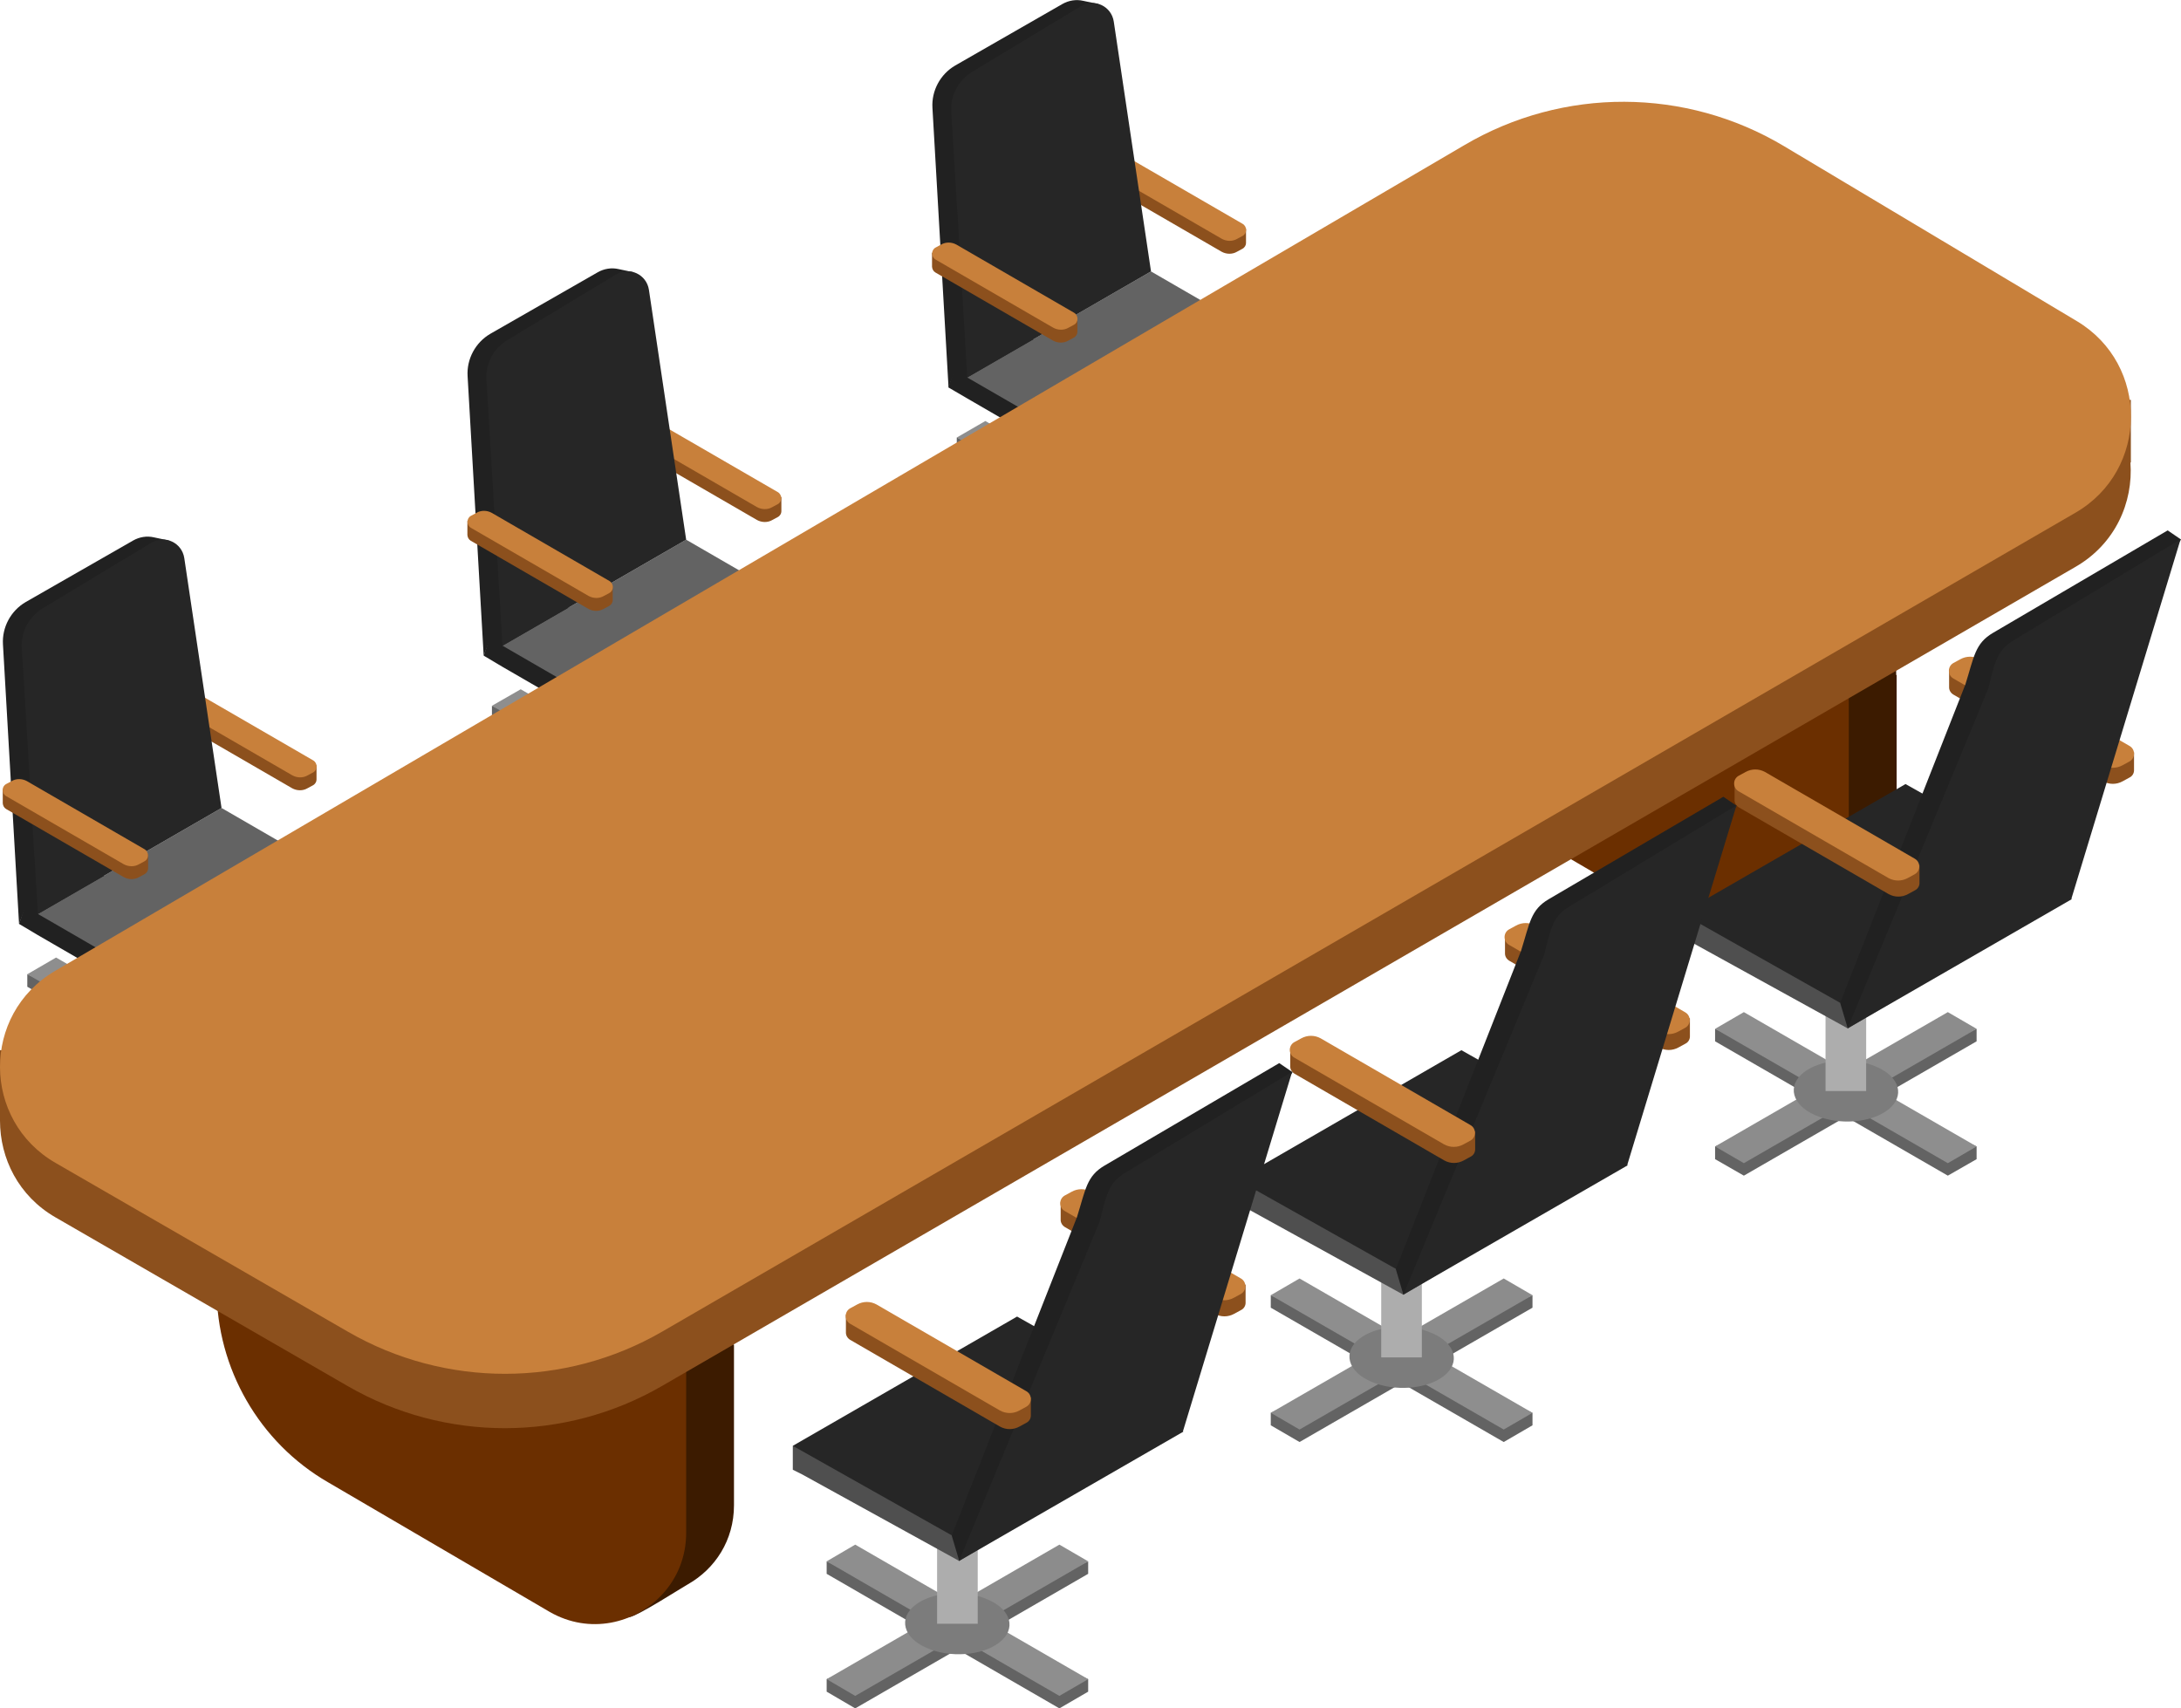 <?xml version="1.0" encoding="UTF-8"?>
<svg id="_レイヤー_2" data-name="レイヤー 2" xmlns="http://www.w3.org/2000/svg" viewBox="0 0 103.08 80.75">
  <defs>
    <style>
      .cls-1 {
        fill: #4f4f4f;
      }

      .cls-1, .cls-2, .cls-3, .cls-4, .cls-5, .cls-6, .cls-7, .cls-8, .cls-9, .cls-10, .cls-11, .cls-12 {
        stroke-width: 0px;
      }

      .cls-2 {
        fill: #636363;
      }

      .cls-3 {
        fill: #262626;
      }

      .cls-4 {
        fill: #3c1b00;
      }

      .cls-5 {
        fill: #212121;
      }

      .cls-6 {
        fill: #adadad;
      }

      .cls-7 {
        fill: #c8803b;
      }

      .cls-8 {
        fill: #8c501d;
      }

      .cls-9 {
        fill: #8e8e8e;
      }

      .cls-10 {
        fill: #8c8c8c;
      }

      .cls-11 {
        fill: #7c7c7c;
      }

      .cls-12 {
        fill: #6b2f00;
      }
    </style>
  </defs>
  <g id="_レイヤー_1-2" data-name="レイヤー 1">
    <g>
      <g>
        <g>
          <polygon class="cls-2" points="13.65 46.64 2.65 52.99 1.29 52.2 1.29 51.61 13.65 46.05 13.65 46.64"/>
          <polygon class="cls-2" points="1.29 46.64 12.29 52.99 13.65 52.2 13.65 51.61 1.29 46.05 1.29 46.64"/>
          <polygon class="cls-10" points="13.65 46.05 2.65 52.4 1.29 51.61 12.29 45.26 13.65 46.05"/>
          <polygon class="cls-9" points="1.29 46.05 12.29 52.4 13.65 51.61 2.65 45.26 1.29 46.05"/>
          <path class="cls-11" d="M9.47,49.87c.8-.63.56-1.54-.54-2.02-1.1-.49-2.65-.37-3.45.26-.8.63-.56,1.54.54,2.02,1.1.49,2.65.37,3.45-.26Z"/>
          <path class="cls-6" d="M8.25,49.33c.31-.25.22-.6-.21-.79s-1.03-.14-1.34.1c-.31.25-.22.6.21.79.43.19,1.03.14,1.34-.1Z"/>
          <rect class="cls-6" x="6.51" y="44.36" width="1.92" height="4.63"/>
        </g>
        <path class="cls-8" d="M8.57,33.31c.22-.1.47-.1.67.02l2.18,1.26,3.54,1.59v.67h0c0,.1-.06.21-.17.27l-.26.14c-.22.13-.5.12-.72,0l-5.56-3.22c-.1-.06-.15-.16-.16-.27h0v-.67l.47.21Z"/>
        <path class="cls-7" d="M14.8,36.51l-.26.14c-.22.13-.5.12-.72,0l-5.56-3.22c-.22-.13-.22-.45,0-.57l.26-.14c.22-.13.5-.12.72,0l5.56,3.22c.22.13.22.45,0,.57Z"/>
        <polygon class="cls-5" points="16.26 42.54 7.58 47.55 1.79 44.2 .9 43.67 1.68 41.36 16.26 41.54 16.26 42.54"/>
        <path class="cls-5" d="M7.98,25.54L.9,43.67.14,30.46c-.05-.81.37-1.59,1.07-2l5.08-2.91c.3-.17.65-.23.99-.15l.71.15Z"/>
        <polygon class="cls-2" points="16.26 41.54 7.58 46.55 1.79 43.2 10.47 38.19 16.26 41.54"/>
        <path class="cls-3" d="M10.47,38.19l-8.68,5.01-.76-12.57c-.05-.76.33-1.47.98-1.87l5.15-3.11c.63-.38,1.44,0,1.55.73l1.76,11.81Z"/>
        <path class="cls-8" d="M.61,37.51c.22-.1.47-.1.67.02l2.18,1.26,3.54,1.59v.67h0c0,.1-.06.21-.17.27l-.26.14c-.22.13-.5.12-.72,0l-5.56-3.22c-.1-.06-.15-.16-.16-.27h0v-.67l.47.21Z"/>
        <path class="cls-7" d="M6.83,40.71l-.26.14c-.22.13-.5.12-.72,0l-5.56-3.22c-.22-.13-.22-.45,0-.57l.26-.14c.22-.13.5-.12.72,0l5.56,3.22c.22.13.22.45,0,.57Z"/>
      </g>
      <g>
        <g>
          <polygon class="cls-2" points="35.61 33.96 24.61 40.31 23.25 39.52 23.25 38.93 35.61 33.36 35.61 33.96"/>
          <polygon class="cls-2" points="23.25 33.96 34.26 40.31 35.61 39.52 35.61 38.93 23.25 33.36 23.25 33.96"/>
          <polygon class="cls-10" points="35.61 33.36 24.61 39.72 23.25 38.93 34.26 32.58 35.61 33.36"/>
          <polygon class="cls-9" points="23.25 33.36 34.26 39.72 35.61 38.93 24.61 32.58 23.25 33.36"/>
          <path class="cls-11" d="M31.43,37.19c.8-.63.56-1.54-.54-2.02-1.1-.49-2.65-.37-3.45.26-.8.63-.56,1.54.54,2.02,1.1.49,2.65.37,3.45-.26Z"/>
          <path class="cls-6" d="M30.21,36.65c.31-.25.22-.6-.21-.79s-1.03-.14-1.34.1c-.31.25-.22.6.21.79.43.19,1.03.14,1.34-.1Z"/>
          <rect class="cls-6" x="28.47" y="31.68" width="1.92" height="4.63"/>
        </g>
        <path class="cls-8" d="M30.54,20.63c.22-.1.47-.1.67.02l2.18,1.26,3.54,1.59v.67h0c0,.1-.06.21-.17.27l-.26.14c-.22.13-.5.12-.72,0l-5.56-3.22c-.1-.06-.15-.16-.16-.27h0v-.67l.47.21Z"/>
        <path class="cls-7" d="M36.76,23.83l-.26.14c-.22.13-.5.12-.72,0l-5.56-3.22c-.22-.13-.22-.45,0-.57l.26-.14c.22-.13.5-.12.72,0l5.56,3.22c.22.13.22.45,0,.57Z"/>
        <polygon class="cls-5" points="38.22 29.86 29.54 34.87 23.75 31.52 22.86 30.99 23.64 28.68 38.22 28.86 38.22 29.86"/>
        <path class="cls-5" d="M29.94,12.86l-7.08,18.13-.76-13.21c-.05-.81.37-1.59,1.07-2l5.08-2.91c.3-.17.65-.23.99-.15l.71.15Z"/>
        <polygon class="cls-2" points="38.22 28.86 29.54 33.87 23.75 30.52 32.43 25.51 38.22 28.86"/>
        <path class="cls-3" d="M32.43,25.51l-8.68,5.01-.76-12.57c-.05-.76.33-1.47.98-1.87l5.15-3.11c.63-.38,1.44,0,1.55.73l1.76,11.81Z"/>
        <path class="cls-8" d="M22.57,24.83c.22-.1.47-.1.67.02l2.18,1.26,3.54,1.59v.67h0c0,.1-.06.21-.17.27l-.26.14c-.22.13-.5.12-.72,0l-5.56-3.22c-.1-.06-.15-.16-.16-.27h0v-.67l.47.21Z"/>
        <path class="cls-7" d="M28.8,28.03l-.26.14c-.22.13-.5.12-.72,0l-5.56-3.22c-.22-.13-.22-.45,0-.57l.26-.14c.22-.13.5-.12.72,0l5.56,3.22c.22.13.22.45,0,.57Z"/>
      </g>
      <g>
        <g>
          <polygon class="cls-2" points="57.58 21.28 46.57 27.63 45.22 26.84 45.22 26.25 57.58 20.68 57.58 21.28"/>
          <polygon class="cls-2" points="45.22 21.28 56.22 27.63 57.58 26.84 57.58 26.25 45.22 20.68 45.22 21.28"/>
          <polygon class="cls-10" points="57.58 20.68 46.57 27.04 45.22 26.25 56.22 19.9 57.58 20.68"/>
          <polygon class="cls-9" points="45.22 20.68 56.22 27.04 57.58 26.25 46.57 19.9 45.22 20.68"/>
          <path class="cls-11" d="M53.39,24.51c.8-.63.56-1.54-.54-2.02-1.1-.49-2.65-.37-3.45.26-.8.63-.56,1.54.54,2.02,1.1.49,2.65.37,3.45-.26Z"/>
          <path class="cls-6" d="M52.17,23.97c.31-.25.22-.6-.21-.79-.43-.19-1.03-.14-1.34.1-.31.25-.22.6.21.79.43.19,1.03.14,1.34-.1Z"/>
          <rect class="cls-6" x="50.44" y="19" width="1.92" height="4.63"/>
        </g>
        <path class="cls-8" d="M52.5,7.95c.22-.1.47-.1.67.02l2.18,1.26,3.54,1.59v.67h0c0,.1-.06.21-.17.27l-.26.14c-.22.13-.5.12-.72,0l-5.56-3.22c-.1-.06-.15-.16-.16-.27h0v-.67l.47.21Z"/>
        <path class="cls-7" d="M58.73,11.15l-.26.14c-.22.13-.5.12-.72,0l-5.56-3.22c-.22-.13-.22-.45,0-.57l.26-.14c.22-.13.5-.12.72,0l5.56,3.22c.22.13.22.45,0,.57Z"/>
        <polygon class="cls-5" points="60.19 17.18 51.51 22.19 45.71 18.83 44.82 18.31 45.6 16 60.19 16.18 60.19 17.18"/>
        <path class="cls-5" d="M51.91.18l-7.08,18.13-.76-13.21c-.05-.81.37-1.59,1.07-2L50.21.19c.3-.17.65-.23.99-.15l.71.15Z"/>
        <polygon class="cls-2" points="60.19 16.18 51.51 21.19 45.71 17.84 54.4 12.83 60.19 16.18"/>
        <path class="cls-3" d="M54.4,12.83l-8.68,5.01-.76-12.57c-.05-.76.33-1.47.98-1.87l5.15-3.11c.63-.38,1.44,0,1.55.73l1.76,11.81Z"/>
        <path class="cls-8" d="M44.53,12.15c.22-.1.47-.1.67.02l2.18,1.26,3.54,1.59v.67h0c0,.1-.06.21-.17.27l-.26.14c-.22.13-.5.12-.72,0l-5.56-3.22c-.1-.06-.15-.16-.16-.27h0v-.67l.47.21Z"/>
        <path class="cls-7" d="M50.76,15.35l-.26.14c-.22.13-.5.12-.72,0l-5.56-3.22c-.22-.13-.22-.45,0-.57l.26-.14c.22-.13.5-.12.72,0l5.56,3.22c.22.13.22.45,0,.57Z"/>
      </g>
      <g>
        <g>
          <path class="cls-4" d="M34.69,63.56v7.59c0,1.66-.9,3.01-2.17,3.73-.37.21-2.31,1.46-2.74,1.55-1,.23-.55-.97-1.56-1.55l-.48-.27h.06c.55,0,1.1-.23,1.5-.62.29-.27.65-.77.65-1.52v-7.6c0-2.98-1.61-5.77-4.19-7.26l-10.47-6.12c-.33-.2-.69-.3-1.07-.3-.64,0-1.32.32-1.74.88v-.04c0-1.14-.93-1.59-.23-2.33.38-.43,2.19-1.32,2.71-1.56,1.2-.57,2.66-.6,3.97.16l10.48,6.13c3.24,1.88,5.26,5.35,5.26,9.14Z"/>
          <path class="cls-12" d="M27.17,55.72l-10.47-6.12c-1.01-.58-2.1-.71-3.09-.46-1.85.4-3.37,2.02-3.37,4.19v7.6c0,3.75,2.02,7.26,5.26,9.13l10.48,6.13c1.88,1.08,4.05.56,5.34-.85.68-.74,1.11-1.74,1.11-2.88v-7.6c0-3.79-2.01-7.26-5.26-9.14Z"/>
        </g>
        <g>
          <path class="cls-4" d="M89.64,31.9v7.59c0,1.66-.9,3.01-2.17,3.73-.37.21-2.31,1.46-2.74,1.55-1,.23-.55-.97-1.56-1.55l-.48-.27h.06c.55,0,1.1-.23,1.5-.62.29-.27.65-.77.65-1.52v-7.6c0-2.98-1.61-5.77-4.19-7.26l-10.47-6.12c-.33-.2-.69-.3-1.07-.3-.64,0-1.32.32-1.74.88v-.04c0-1.14-.93-1.59-.23-2.33.38-.43,2.19-1.32,2.71-1.56,1.2-.57,2.66-.6,3.97.16l10.48,6.13c3.24,1.88,5.26,5.35,5.26,9.14Z"/>
          <path class="cls-12" d="M82.12,24.06l-10.47-6.12c-1.01-.58-2.1-.71-3.09-.46-1.85.4-3.37,2.02-3.37,4.19v7.6c0,3.75,2.02,7.26,5.26,9.12l10.48,6.13c1.88,1.08,4.05.56,5.34-.85.68-.74,1.11-1.74,1.11-2.88v-7.6c0-3.79-2.01-7.26-5.26-9.14Z"/>
        </g>
        <path class="cls-8" d="M100.71,18.9h-1.21c-.37-.44-.81-.84-1.34-1.16l-13.84-8.27c-4.65-2.78-10.44-2.8-15.11-.05L2.59,48.46c-.55.32-1,.73-1.37,1.18H0v3.33h0c0,1.78.87,3.56,2.62,4.57l13.82,7.98c4.59,2.65,10.26,2.65,14.85-.01L98.1,26.79c1.87-1.08,2.73-3.04,2.59-4.93h.02v-2.96Z"/>
        <path class="cls-7" d="M2.63,54.97l13.82,7.98c4.59,2.65,10.26,2.65,14.85-.01L98.1,24.23c3.46-2.01,3.49-7,.06-9.05l-13.84-8.27c-4.65-2.78-10.44-2.8-15.11-.05L2.59,45.9c-3.47,2.04-3.45,7.06.04,9.07Z"/>
      </g>
      <g>
        <polygon class="cls-2" points="93.42 49.22 82.42 55.57 81.06 54.79 81.06 54.19 93.42 48.63 93.42 49.22"/>
        <polygon class="cls-2" points="81.06 49.22 92.06 55.57 93.42 54.79 93.42 54.19 81.06 48.63 81.06 49.22"/>
        <polygon class="cls-10" points="93.42 48.63 82.42 54.98 81.06 54.19 92.06 47.84 93.42 48.63"/>
        <polygon class="cls-9" points="81.06 48.63 92.06 54.98 93.42 54.19 82.42 47.84 81.06 48.63"/>
        <path class="cls-11" d="M89.24,52.45c.8-.63.56-1.54-.54-2.02-1.1-.49-2.65-.37-3.45.26-.8.63-.56,1.54.54,2.02,1.1.49,2.65.37,3.45-.26Z"/>
        <rect class="cls-6" x="86.28" y="46.94" width="1.92" height="4.63"/>
        <polygon class="cls-1" points="97.57 42.5 87.33 48.61 79.91 44.52 79.47 44.3 79.47 43.17 97.57 41.28 97.57 42.5"/>
        <polygon class="cls-3" points="97.57 41.28 86.97 47.4 79.47 43.17 90.06 37.06 97.57 41.28"/>
        <path class="cls-8" d="M92.71,31.91c.27-.13.59-.13.86.02l2.78,1.61,4.51,2.02v.85h0c0,.13-.07.27-.21.34l-.33.18c-.29.16-.63.16-.92,0l-7.08-4.1c-.13-.08-.2-.21-.2-.34h0v-.85l.6.27Z"/>
        <path class="cls-7" d="M100.65,35.99l-.33.18c-.29.16-.63.16-.92,0l-7.08-4.1c-.28-.16-.28-.57,0-.73l.33-.18c.29-.16.63-.16.92,0l7.08,4.1c.28.16.28.57,0,.73Z"/>
        <path class="cls-5" d="M103.08,25.5l-15.75,23.11-.36-1.21,5.92-15.05c.41-1.3.45-1.94,1.31-2.44l8.25-4.84.63.43Z"/>
        <path class="cls-3" d="M97.92,42.5l-10.6,6.11,6.65-16.06c.31-1.23.4-1.8,1.19-2.28l7.9-4.78-5.16,16.99Z"/>
        <path class="cls-8" d="M82.57,37.24c.27-.13.59-.13.86.02l2.78,1.61,4.51,2.02v.85h0c0,.13-.07.27-.21.34l-.33.18c-.29.16-.63.16-.92,0l-7.08-4.1c-.13-.08-.2-.21-.2-.34h0v-.85l.6.27Z"/>
        <path class="cls-7" d="M90.5,41.32l-.33.18c-.29.16-.63.16-.92,0l-7.08-4.1c-.28-.16-.28-.57,0-.73l.33-.18c.29-.16.63-.16.92,0l7.08,4.1c.28.16.28.57,0,.73Z"/>
      </g>
      <g>
        <polygon class="cls-2" points="72.43 61.81 61.42 68.16 60.06 67.37 60.06 66.78 72.43 61.22 72.43 61.81"/>
        <polygon class="cls-2" points="60.06 61.81 71.07 68.16 72.43 67.37 72.43 66.78 60.06 61.22 60.06 61.81"/>
        <polygon class="cls-10" points="72.43 61.22 61.42 67.57 60.06 66.78 71.07 60.43 72.43 61.22"/>
        <polygon class="cls-9" points="60.06 61.22 71.07 67.57 72.43 66.78 61.42 60.43 60.06 61.22"/>
        <path class="cls-11" d="M68.24,65.04c.8-.63.56-1.54-.54-2.02-1.1-.49-2.65-.37-3.45.26-.8.63-.56,1.54.54,2.02,1.1.49,2.65.37,3.45-.26Z"/>
        <rect class="cls-6" x="65.28" y="59.53" width="1.92" height="4.63"/>
        <polygon class="cls-1" points="76.57 55.08 66.33 61.2 58.91 57.11 58.47 56.88 58.47 55.76 76.57 53.87 76.57 55.08"/>
        <polygon class="cls-3" points="76.57 53.87 65.98 59.98 58.47 55.76 69.07 49.64 76.57 53.87"/>
        <path class="cls-8" d="M71.72,44.49c.27-.13.59-.13.86.02l2.78,1.61,4.51,2.02v.85h0c0,.13-.07.27-.21.34l-.33.18c-.29.16-.63.16-.92,0l-7.08-4.1c-.13-.08-.2-.21-.2-.34h0v-.85l.6.27Z"/>
        <path class="cls-7" d="M79.65,48.58l-.33.18c-.29.16-.63.16-.92,0l-7.08-4.1c-.28-.16-.28-.57,0-.73l.33-.18c.29-.16.63-.16.92,0l7.08,4.1c.28.16.28.57,0,.73Z"/>
        <path class="cls-5" d="M82.08,38.09l-15.75,23.11-.36-1.21,5.92-15.05c.41-1.3.45-1.94,1.31-2.44l8.25-4.84.63.43Z"/>
        <path class="cls-3" d="M76.93,55.08l-10.6,6.11,6.65-16.06c.31-1.23.4-1.8,1.19-2.28l7.9-4.78-5.16,16.99Z"/>
        <path class="cls-8" d="M61.57,49.83c.27-.13.59-.13.86.02l2.78,1.61,4.51,2.02v.85h0c0,.13-.07.27-.21.34l-.33.18c-.29.16-.63.16-.92,0l-7.08-4.1c-.13-.08-.2-.21-.2-.34h0v-.85l.6.27Z"/>
        <path class="cls-7" d="M69.5,53.91l-.33.18c-.29.16-.63.16-.92,0l-7.08-4.1c-.28-.16-.28-.57,0-.73l.33-.18c.29-.16.63-.16.92,0l7.08,4.1c.28.16.28.57,0,.73Z"/>
      </g>
      <g>
        <polygon class="cls-2" points="51.43 74.39 40.42 80.75 39.07 79.96 39.07 79.37 51.43 73.8 51.43 74.39"/>
        <polygon class="cls-2" points="39.07 74.39 50.07 80.75 51.43 79.96 51.43 79.37 39.07 73.8 39.07 74.39"/>
        <polygon class="cls-10" points="51.43 73.8 40.42 80.16 39.07 79.37 50.07 73.01 51.43 73.8"/>
        <polygon class="cls-9" points="39.07 73.8 50.07 80.16 51.43 79.37 40.42 73.01 39.07 73.8"/>
        <path class="cls-11" d="M47.24,77.63c.8-.63.56-1.54-.54-2.02-1.1-.49-2.65-.37-3.45.26-.8.63-.56,1.54.54,2.02,1.1.49,2.65.37,3.45-.26Z"/>
        <rect class="cls-6" x="44.29" y="72.12" width="1.92" height="4.63"/>
        <polygon class="cls-1" points="55.57 67.67 45.33 73.78 37.91 69.69 37.47 69.47 37.47 68.34 55.57 66.46 55.57 67.67"/>
        <polygon class="cls-3" points="55.57 66.46 44.98 72.57 37.47 68.34 48.07 62.23 55.57 66.46"/>
        <path class="cls-8" d="M50.72,57.08c.27-.13.59-.13.86.02l2.78,1.61,4.51,2.02v.85h0c0,.13-.07.27-.21.34l-.33.18c-.29.16-.63.16-.92,0l-7.08-4.1c-.13-.08-.2-.21-.2-.34h0v-.85l.6.27Z"/>
        <path class="cls-7" d="M58.65,61.16l-.33.18c-.29.16-.63.16-.92,0l-7.08-4.1c-.28-.16-.28-.57,0-.73l.33-.18c.29-.16.63-.16.92,0l7.08,4.1c.28.16.28.57,0,.73Z"/>
        <path class="cls-5" d="M61.09,50.68l-15.75,23.11-.36-1.21,5.92-15.05c.41-1.3.45-1.94,1.31-2.44l8.25-4.84.63.43Z"/>
        <path class="cls-3" d="M55.93,67.67l-10.6,6.11,6.65-16.06c.31-1.23.4-1.8,1.19-2.28l7.9-4.78-5.16,16.99Z"/>
        <path class="cls-8" d="M40.57,62.41c.27-.13.59-.13.86.02l2.78,1.61,4.51,2.02v.85h0c0,.13-.07.27-.21.34l-.33.18c-.29.16-.63.16-.92,0l-7.08-4.1c-.13-.08-.2-.21-.2-.34h0v-.85l.6.27Z"/>
        <path class="cls-7" d="M48.51,66.49l-.33.18c-.29.16-.63.16-.92,0l-7.08-4.1c-.28-.16-.28-.57,0-.73l.33-.18c.29-.16.63-.16.92,0l7.08,4.1c.28.16.28.57,0,.73Z"/>
      </g>
    </g>
  </g>
</svg>